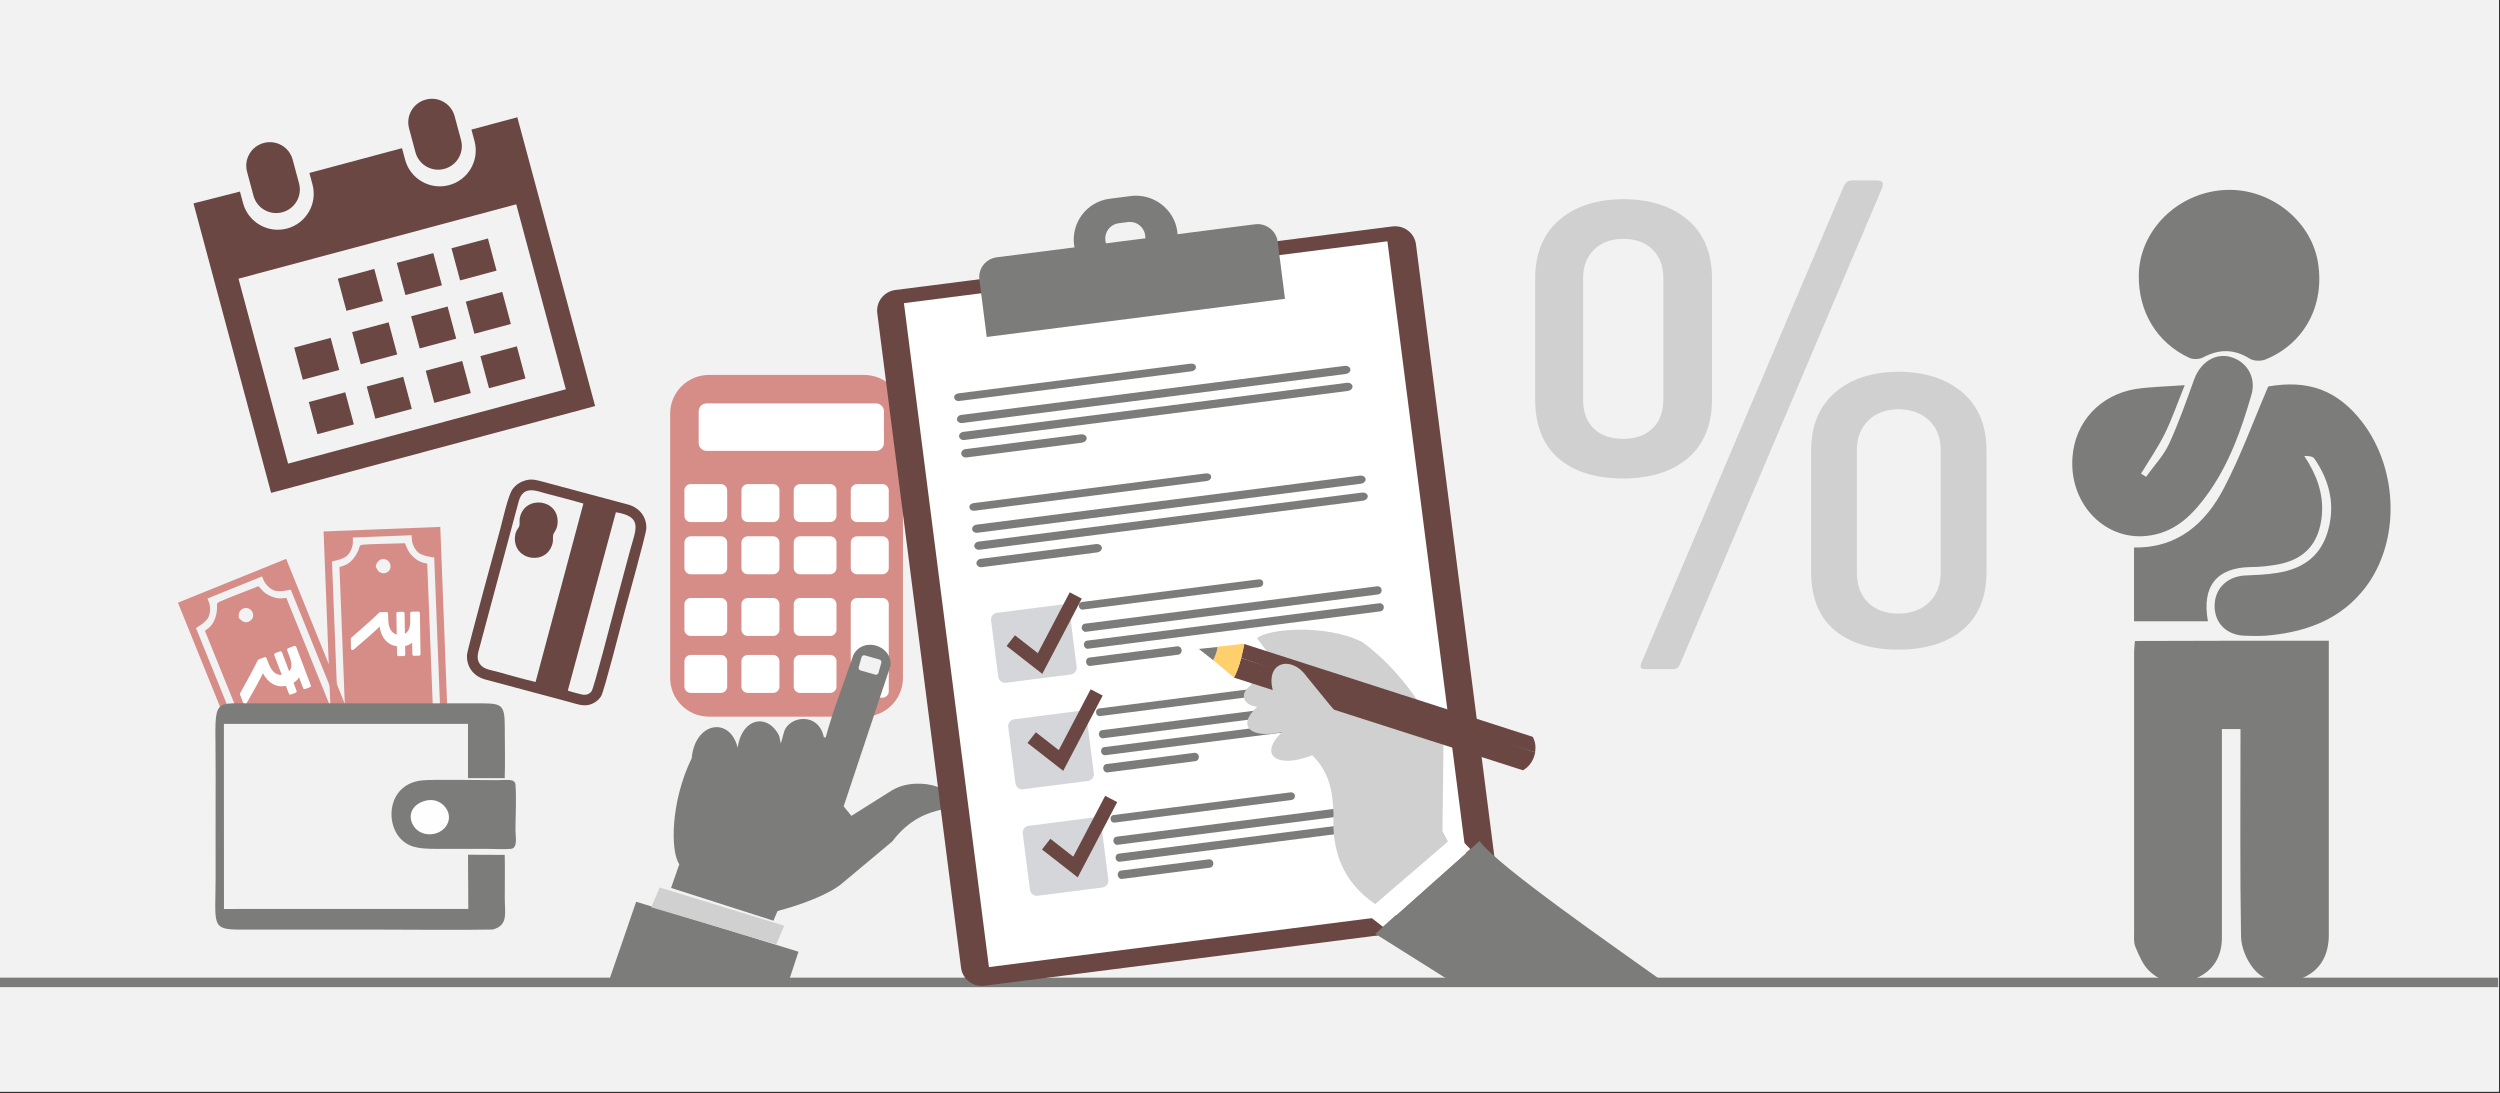 <svg width="526" height="230" xmlns="http://www.w3.org/2000/svg" xmlns:xlink="http://www.w3.org/1999/xlink" overflow="hidden"><rect width="100%" height="100%" fill="#333333" stroke="none"/><defs><clipPath id="clip0"><rect x="0" y="0" width="526" height="230"/></clipPath><clipPath id="clip1"><path d="M60.206 117.582 77.646 160.633 54.841 169.845 37.401 126.794Z" fill-rule="evenodd" clip-rule="evenodd"/></clipPath><clipPath id="clip2"><path d="M60.206 117.582 77.646 160.633 54.841 169.845 37.401 126.794Z" fill-rule="evenodd" clip-rule="evenodd"/></clipPath><clipPath id="clip3"><path d="M60.206 117.582 77.646 160.633 54.841 169.845 37.401 126.794Z" fill-rule="evenodd" clip-rule="evenodd"/></clipPath><clipPath id="clip4"><path d="M61.272 133.315 66.451 146.967 52.779 152.138 47.6 138.486Z" fill-rule="evenodd" clip-rule="evenodd"/></clipPath><clipPath id="clip5"><path d="M61.272 133.315 66.451 146.967 52.779 152.138 47.6 138.486Z" fill-rule="evenodd" clip-rule="evenodd"/></clipPath><clipPath id="clip6"><path d="M61.272 133.315 66.451 146.967 52.779 152.138 47.6 138.486Z" fill-rule="evenodd" clip-rule="evenodd"/></clipPath><clipPath id="clip7"><path d="M92.634 110.86 94.425 157.265 69.843 158.212 68.052 111.806Z" fill-rule="evenodd" clip-rule="evenodd"/></clipPath><clipPath id="clip8"><path d="M92.634 110.86 94.425 157.265 69.843 158.212 68.052 111.806Z" fill-rule="evenodd" clip-rule="evenodd"/></clipPath><clipPath id="clip9"><path d="M92.634 110.86 94.425 157.265 69.843 158.212 68.052 111.806Z" fill-rule="evenodd" clip-rule="evenodd"/></clipPath><clipPath id="clip10"><rect x="73" y="126" width="16" height="15"/></clipPath><clipPath id="clip11"><path d="M88.294 126.021 88.532 140.618 73.914 140.855 73.677 126.258Z" fill-rule="evenodd" clip-rule="evenodd"/></clipPath><clipPath id="clip12"><path d="M88.294 126.021 88.532 140.618 73.914 140.855 73.677 126.258Z" fill-rule="evenodd" clip-rule="evenodd"/></clipPath><clipPath id="clip13"><path d="M38.027 34.758 107.198 16.25 125.733 85.321 56.562 103.829Z" fill-rule="evenodd" clip-rule="evenodd"/></clipPath><clipPath id="clip14"><path d="M38.027 34.758 107.198 16.25 125.733 85.321 56.562 103.829Z" fill-rule="evenodd" clip-rule="evenodd"/></clipPath><clipPath id="clip15"><path d="M38.027 34.758 107.198 16.25 125.733 85.321 56.562 103.829Z" fill-rule="evenodd" clip-rule="evenodd"/></clipPath></defs><g clip-path="url(#clip0)"><rect x="0" y="0" width="525.239" height="229.667" fill="#FFFFFF" transform="scale(1.001 1)"/><rect x="0" y="0" width="525.239" height="229.667" fill="#F2F2F2" transform="scale(1.001 1)"/><g clip-path="url(#clip1)"><g clip-path="url(#clip2)"><g clip-path="url(#clip3)"><path d="M0 12.267 0 0 23.231 0 46.462 0 46.462 12.267 46.462 24.534 23.231 24.534 0 24.534ZM40.265 21.983C40.561 19.927 42.158 18.471 44.128 18.459L44.942 18.454 44.942 12.267 44.942 6.079 44.128 6.074C42.158 6.063 40.561 4.606 40.265 2.551L40.116 1.52 23.251 1.52 6.386 1.52 6.134 2.72C5.995 3.381 5.667 4.223 5.405 4.591 4.83 5.4 3.446 6.068 2.334 6.074L1.52 6.079 1.52 12.267 1.52 18.454 2.334 18.459C3.446 18.466 4.83 19.134 5.405 19.942 5.667 20.311 5.995 21.153 6.134 21.813L6.386 23.014 23.251 23.014 40.116 23.014ZM7.39 20.656C6.977 19.121 5.398 17.695 3.415 17.067 3.061 16.954 3.036 16.58 3.09 12.248L3.148 7.55 4.28 7.128C5.627 6.626 7.051 5.138 7.39 3.878L7.616 3.04 23.205 3.04 38.794 3.04 39.045 3.877C39.512 5.436 41.081 6.845 43.042 7.465 43.389 7.575 43.422 7.999 43.422 12.267 43.422 16.535 43.389 16.959 43.042 17.068 41.063 17.695 39.523 19.062 39.061 20.604L38.794 21.494 23.205 21.494 7.616 21.494ZM8.475 13.566C9.213 13.184 9.496 12.357 9.149 11.595 8.499 10.168 6.296 10.686 6.296 12.267 6.296 13.052 6.824 13.628 7.773 13.878 7.808 13.887 8.124 13.747 8.475 13.566ZM39.796 13.284C40.377 12.773 40.209 11.554 39.483 11.014 38.352 10.174 36.772 11.39 37.245 12.736 37.634 13.841 38.862 14.105 39.796 13.284Z" fill="#D68D87" transform="matrix(0.375 0.927 -0.928 0.376 60.206 117.582)"/></g></g></g><g clip-path="url(#clip4)"><g clip-path="url(#clip5)"><g clip-path="url(#clip6)"><path d="M11.864 3.308C11.801 3.246 11.722 3.215 11.625 3.215L9.852 3.215C9.734 2.641 9.513 2.143 9.188 1.722L11.604 1.722C11.701 1.722 11.78 1.69 11.843 1.628 11.905 1.566 11.936 1.487 11.936 1.39L11.936 0.332C11.936 0.235 11.905 0.156 11.843 0.093 11.78 0.031 11.701 0 11.604 0L2.976 0C2.879 0 2.8 0.031 2.738 0.093 2.676 0.156 2.644 0.235 2.644 0.332L2.644 1.711C2.644 1.801 2.677 1.879 2.743 1.944 2.809 2.01 2.886 2.043 2.976 2.043L4.48 2.043C5.939 2.043 6.865 2.433 7.259 3.215L2.976 3.215C2.879 3.215 2.8 3.246 2.738 3.308 2.676 3.37 2.644 3.45 2.644 3.546L2.644 4.604C2.644 4.701 2.676 4.781 2.738 4.843 2.8 4.905 2.88 4.936 2.976 4.936L7.404 4.936C7.252 5.503 6.898 5.935 6.341 6.232 5.785 6.53 5.05 6.678 4.138 6.678L2.976 6.678C2.886 6.678 2.809 6.711 2.743 6.777 2.677 6.842 2.644 6.92 2.644 7.01L2.644 8.327C2.644 8.417 2.676 8.493 2.738 8.555 4.065 9.966 5.787 11.939 7.902 14.477 7.964 14.56 8.051 14.601 8.161 14.601L10.184 14.601C10.329 14.601 10.429 14.539 10.484 14.415 10.553 14.29 10.54 14.172 10.443 14.062 8.424 11.587 6.837 9.734 5.683 8.503 6.858 8.365 7.812 7.985 8.545 7.363 9.278 6.741 9.724 5.932 9.883 4.936L11.625 4.936C11.722 4.936 11.801 4.905 11.864 4.843 11.926 4.781 11.957 4.701 11.957 4.604L11.957 3.547C11.957 3.45 11.926 3.37 11.864 3.308Z" fill="#FFFFFF" transform="matrix(0.355 0.935 -0.936 0.355 61.272 133.315)"/></g></g></g><g clip-path="url(#clip7)"><g clip-path="url(#clip8)"><g clip-path="url(#clip9)"><path d="M0 12.264 0 0 23.226 0 46.453 0 46.453 12.264 46.453 24.529 23.226 24.529 0 24.529ZM40.257 21.978C40.553 19.923 42.15 18.467 44.119 18.456L44.933 18.451 44.933 12.264 44.933 6.078 44.119 6.073C42.15 6.062 40.553 4.605 40.257 2.551L40.108 1.519 23.246 1.519 6.385 1.519 6.133 2.72C5.994 3.38 5.666 4.222 5.404 4.59 4.829 5.398 3.445 6.067 2.333 6.073L1.519 6.078 1.519 12.264 1.519 18.451 2.333 18.456C3.445 18.462 4.829 19.13 5.404 19.938 5.666 20.307 5.994 21.148 6.133 21.809L6.385 23.009 23.246 23.009 40.108 23.009ZM7.388 20.652C6.975 19.117 5.397 17.692 3.415 17.063 3.06 16.951 3.035 16.577 3.089 12.245L3.147 7.549 4.279 7.127C5.626 6.624 7.049 5.137 7.388 3.877L7.614 3.039 23.2 3.039 38.786 3.039 39.037 3.876C39.504 5.435 41.073 6.844 43.034 7.464 43.38 7.573 43.413 7.997 43.413 12.264 43.413 16.532 43.38 16.956 43.034 17.065 41.054 17.691 39.515 19.058 39.053 20.6L38.786 21.49 23.2 21.49 7.614 21.49ZM8.473 13.563C9.211 13.181 9.494 12.355 9.147 11.593 8.497 10.166 6.295 10.684 6.295 12.264 6.295 13.049 6.823 13.625 7.771 13.875 7.807 13.885 8.123 13.744 8.473 13.563ZM39.788 13.281C40.369 12.77 40.2 11.552 39.474 11.012 38.344 10.172 36.765 11.388 37.238 12.733 37.626 13.838 38.854 14.102 39.788 13.281Z" fill="#D68D87" transform="matrix(0.039 0.999 -1.001 0.039 92.634 110.86)"/></g></g></g><g clip-path="url(#clip10)"><g clip-path="url(#clip11)"><g clip-path="url(#clip12)"><path d="M11.861 3.307C11.799 3.245 11.72 3.214 11.623 3.214L9.85 3.214C9.732 2.641 9.511 2.143 9.186 1.721L11.602 1.721C11.699 1.721 11.778 1.69 11.841 1.628 11.903 1.566 11.934 1.486 11.934 1.39L11.934 0.332C11.934 0.235 11.903 0.156 11.841 0.093 11.778 0.031 11.699 0 11.602 0L2.976 0C2.879 0 2.799 0.031 2.737 0.093 2.675 0.156 2.644 0.235 2.644 0.332L2.644 1.711C2.644 1.801 2.677 1.878 2.742 1.944 2.808 2.01 2.886 2.042 2.976 2.042L4.479 2.042C5.938 2.042 6.864 2.433 7.258 3.214L2.976 3.214C2.879 3.214 2.799 3.245 2.737 3.307 2.675 3.37 2.644 3.449 2.644 3.546L2.644 4.603C2.644 4.7 2.675 4.78 2.737 4.842 2.799 4.904 2.879 4.935 2.976 4.935L7.403 4.935C7.251 5.502 6.897 5.934 6.34 6.231 5.784 6.528 5.049 6.677 4.137 6.677L2.976 6.677C2.886 6.677 2.808 6.71 2.742 6.776 2.677 6.841 2.644 6.919 2.644 7.009L2.644 8.326C2.644 8.416 2.675 8.492 2.737 8.554 4.064 9.964 5.785 11.937 7.901 14.474 7.963 14.557 8.049 14.598 8.16 14.598L10.182 14.598C10.327 14.598 10.427 14.537 10.482 14.412 10.552 14.287 10.538 14.17 10.441 14.059 8.423 11.585 6.836 9.732 5.682 8.502 6.857 8.364 7.811 7.983 8.544 7.361 9.276 6.739 9.722 5.931 9.881 4.935L11.623 4.935C11.72 4.935 11.799 4.904 11.861 4.842 11.924 4.78 11.955 4.7 11.955 4.604L11.955 3.546C11.955 3.449 11.924 3.37 11.861 3.307Z" fill="#FFFFFF" transform="matrix(0.016 1 -1.001 0.016 88.294 126.021)"/></g></g></g><path d="M0 0 525.087 0" stroke="#7C7C7B" stroke-width="1.997" stroke-miterlimit="8" fill="none" fill-rule="evenodd" transform="matrix(1.001 0 -0 1 0 206.7)"/><path d="M0 8.155C-1.14416e-15 3.651 3.651-1.14416e-15 8.155-2.28832e-15L40.774 0C45.278-2.28832e-15 48.929 3.651 48.929 8.155L48.929 63.741C48.929 68.245 45.278 71.896 40.774 71.896L8.155 71.896C3.651 71.896 0 68.245 0 63.741Z" fill="#D68D87" fill-rule="evenodd" transform="matrix(1.001 0 -0 1 141 78.886)"/><path d="M0 1.664C-3.09877e-16 0.745 0.745 0 1.664 0L37.279 0C38.198 0 38.944 0.745 38.944 1.664L38.944 8.321C38.944 9.24 38.198 9.986 37.279 9.986L1.664 9.986C0.745 9.986 0 9.24 0 8.321Z" fill="#FFFFFF" fill-rule="evenodd" transform="matrix(1.001 0 -0 1 147 84.877)"/><path d="M0 1.331C-2.8604e-16 0.596 0.596 0 1.331 0L7.656 0C8.391 -2.8604e-16 8.987 0.596 8.987 1.331L8.987 6.657C8.987 7.392 8.391 7.988 7.656 7.988L1.331 7.988C0.596 7.988 0 7.392 0 6.657Z" fill="#FFFFFF" fill-rule="evenodd" transform="matrix(1.001 0 -0 1 144 101.852)"/><path d="M0 1.331C-2.54258e-16 0.596 0.596 0 1.331 0L6.657 0C7.392 -2.54258e-16 7.988 0.596 7.988 1.331L7.988 6.657C7.988 7.392 7.392 7.988 6.657 7.988L1.331 7.988C0.596 7.988 0 7.392 0 6.657Z" fill="#FFFFFF" fill-rule="evenodd" transform="matrix(1.001 0 -0 1 156 101.852)"/><path d="M0 1.331C-2.8604e-16 0.596 0.596 0 1.331 0L7.656 0C8.391 -2.8604e-16 8.987 0.596 8.987 1.331L8.987 6.657C8.987 7.392 8.391 7.988 7.656 7.988L1.331 7.988C0.596 7.988 0 7.392 0 6.657Z" fill="#FFFFFF" fill-rule="evenodd" transform="matrix(1.001 0 -0 1 167 101.852)"/><path d="M0 1.331C-2.54258e-16 0.596 0.596 0 1.331 0L6.657 0C7.392 -2.54258e-16 7.988 0.596 7.988 1.331L7.988 6.657C7.988 7.392 7.392 7.988 6.657 7.988L1.331 7.988C0.596 7.988 0 7.392 0 6.657Z" fill="#FFFFFF" fill-rule="evenodd" transform="matrix(1.001 0 -0 1 179 101.852)"/><path d="M0 1.331C-2.8604e-16 0.596 0.596 0 1.331 0L7.656 0C8.391 -2.8604e-16 8.987 0.596 8.987 1.331L8.987 6.657C8.987 7.392 8.391 7.988 7.656 7.988L1.331 7.988C0.596 7.988 0 7.392 0 6.657Z" fill="#FFFFFF" fill-rule="evenodd" transform="matrix(1.001 0 -0 1 144 112.836)"/><path d="M0 1.331C-2.54258e-16 0.596 0.596 0 1.331 0L6.657 0C7.392 -2.54258e-16 7.988 0.596 7.988 1.331L7.988 6.657C7.988 7.392 7.392 7.988 6.657 7.988L1.331 7.988C0.596 7.988 0 7.392 0 6.657Z" fill="#FFFFFF" fill-rule="evenodd" transform="matrix(1.001 0 -0 1 156 112.836)"/><path d="M0 1.331C-2.8604e-16 0.596 0.596 0 1.331 0L7.656 0C8.391 -2.8604e-16 8.987 0.596 8.987 1.331L8.987 6.657C8.987 7.392 8.391 7.988 7.656 7.988L1.331 7.988C0.596 7.988 0 7.392 0 6.657Z" fill="#FFFFFF" fill-rule="evenodd" transform="matrix(1.001 0 -0 1 167 112.836)"/><path d="M0 1.331C-2.54258e-16 0.596 0.596 0 1.331 0L6.657 0C7.392 -2.54258e-16 7.988 0.596 7.988 1.331L7.988 6.657C7.988 7.392 7.392 7.988 6.657 7.988L1.331 7.988C0.596 7.988 0 7.392 0 6.657Z" fill="#FFFFFF" fill-rule="evenodd" transform="matrix(1.001 0 -0 1 179 112.836)"/><path d="M0 1.331C-2.8604e-16 0.596 0.596 0 1.331 0L7.656 0C8.391 -2.8604e-16 8.987 0.596 8.987 1.331L8.987 6.657C8.987 7.392 8.391 7.988 7.656 7.988L1.331 7.988C0.596 7.988 0 7.392 0 6.657Z" fill="#FFFFFF" fill-rule="evenodd" transform="matrix(1.001 0 -0 1 144 125.818)"/><path d="M0 1.331C-2.54258e-16 0.596 0.596 0 1.331 0L6.657 0C7.392 -2.54258e-16 7.988 0.596 7.988 1.331L7.988 6.657C7.988 7.392 7.392 7.988 6.657 7.988L1.331 7.988C0.596 7.988 0 7.392 0 6.657Z" fill="#FFFFFF" fill-rule="evenodd" transform="matrix(1.001 0 -0 1 156 125.818)"/><path d="M0 1.331C-2.8604e-16 0.596 0.596 0 1.331 0L7.656 0C8.391 -2.8604e-16 8.987 0.596 8.987 1.331L8.987 6.657C8.987 7.392 8.391 7.988 7.656 7.988L1.331 7.988C0.596 7.988 0 7.392 0 6.657Z" fill="#FFFFFF" fill-rule="evenodd" transform="matrix(1.001 0 -0 1 167 125.818)"/><path d="M0 1.331C-3.33715e-16 0.596 0.596 -1.66857e-16 1.331 -1.66857e-16L6.657 0C7.392 -1.66857e-16 7.988 0.596 7.988 1.331L7.988 19.638C7.988 20.373 7.392 20.97 6.657 20.97L1.331 20.97C0.596 20.97 0 20.373 0 19.638Z" fill="#FFFFFF" fill-rule="evenodd" transform="matrix(1.001 0 -0 1 179 125.818)"/><path d="M0 1.331C-2.8604e-16 0.596 0.596 0 1.331 0L7.656 0C8.391 -2.8604e-16 8.987 0.596 8.987 1.331L8.987 6.657C8.987 7.392 8.391 7.988 7.656 7.988L1.331 7.988C0.596 7.988 0 7.392 0 6.657Z" fill="#FFFFFF" fill-rule="evenodd" transform="matrix(1.001 0 -0 1 144 137.8)"/><path d="M0 1.331C-2.54258e-16 0.596 0.596 0 1.331 0L6.657 0C7.392 -2.54258e-16 7.988 0.596 7.988 1.331L7.988 6.657C7.988 7.392 7.392 7.988 6.657 7.988L1.331 7.988C0.596 7.988 0 7.392 0 6.657Z" fill="#FFFFFF" fill-rule="evenodd" transform="matrix(1.001 0 -0 1 156 137.8)"/><path d="M0 1.331C-2.8604e-16 0.596 0.596 0 1.331 0L7.656 0C8.391 -2.8604e-16 8.987 0.596 8.987 1.331L8.987 6.657C8.987 7.392 8.391 7.988 7.656 7.988L1.331 7.988C0.596 7.988 0 7.392 0 6.657Z" fill="#FFFFFF" fill-rule="evenodd" transform="matrix(1.001 0 -0 1 167 137.8)"/><path d="M-2.127-16.975 0-10.517-34.118 0-39.942-16.939-2.127-16.975Z" fill="#7C7C7B" fill-rule="evenodd" transform="matrix(1.001 8.75495e-08 8.74228e-08 -1 168 189.725)"/><path d="M-1.675-11.983 0-8.047-26.174 0-27.959-4.157-1.675-11.983Z" fill="#D0D0D0" fill-rule="evenodd" transform="matrix(1.001 8.75495e-08 8.74228e-08 -1 165 186.729)"/><path d="M-41.23-59.913-40.367-57.87C-35.814-56.691-29.409-54.407-26.595-51.883L-16.25-43.228C-12.647-38.468-8.744-37.169-5.904-36.544 0-32.745-10.408-28.971-16.25-32.445L-24.843-37.855-26.47-35.847-16.6-6.215C-16.262-1.996-22.442 0-24.456-4.075-26.382-9.821-28.646-15.423-30.235-21.325L-30.623-21.349C-31.723-15.868-38.166-16.782-39.054-20.388L-39.667-22.636-40.005-21.061C-42.319-16.229-47.835-17.082-48.748-23.525-50.35-16.866-57.73-18.08-58.406-25.725-62.859-34.813-62.909-45.404-61.007-48.024L-62.746-53.013-41.23-59.913Z" fill="#7C7C7B" fill-rule="evenodd" transform="matrix(1.001 8.75495e-08 8.74228e-08 -1 204 133.806)"/><path d="M0-0.549C1.37441e-16-0.246-0.246 6.87207e-17-0.549 6.87207e-17L-3.769 0C-4.072 6.87207e-17-4.318-0.246-4.318-0.549L-4.318-2.745C-4.318-3.048-4.072-3.294-3.769-3.294L-0.549-3.294C-0.246-3.294 0-3.048 0-2.745Z" fill="#F2F2F2" fill-rule="evenodd" transform="matrix(0.963 0.275 0.274 -0.962 185.582 138.925)"/><path d="M109.662 147.567C4.373 147.567 4.373 147.567 4.373 147.567 1.968 147.567 0 145.599 0 143.195 0 4.372 0 4.372 0 4.372 0 1.968 1.968 0 4.373 0 109.662 0 109.662 0 109.662 0 112.176 0 114.144 1.968 114.144 4.372 114.144 143.195 114.144 143.195 114.144 143.195 114.144 145.599 112.176 147.567 109.662 147.567" fill="#6A4742" fill-rule="evenodd" transform="matrix(0.993 -0.127 0.127 0.992 184.023 61.574)"/><rect x="0" y="0" width="93.128" height="129.235" fill="#F3EEDD" transform="matrix(0.993 -0.127 0.127 0.992 195.625 69.539)"/><rect x="0" y="0" width="102.441" height="140.821" fill="#FFFFFF" transform="matrix(0.993 -0.127 0.127 0.992 190.187 63.78)"/><path d="M15.19 14.838C1.421 14.838 1.421 14.838 1.421 14.838 0.656 14.838 0 14.183 0 13.419 0 1.418 0 1.418 0 1.418 0 0.655 0.656 0 1.421 0 15.19 0 15.19 0 15.19 0 15.955 0 16.61 0.655 16.61 1.418 16.61 13.419 16.61 13.419 16.61 13.419 16.61 14.183 15.955 14.838 15.19 14.838" fill="#D4D6D9" fill-rule="evenodd" transform="matrix(0.993 -0.127 0.127 0.992 208.336 129.117)"/><path d="M38.169 1.621C0.766 1.621 0.766 1.621 0.766 1.621 0.328 1.621 0 1.296 0 0.756 0 0.324 0.328 0 0.766 0 38.169 0 38.169 0 38.169 0 38.716 0 39.044 0.324 39.044 0.756 39.044 1.296 38.716 1.621 38.169 1.621" fill="#7C7C7B" fill-rule="evenodd" transform="matrix(0.993 -0.127 0.127 0.992 226.898 126.749)"/><path d="M62.679 1.722C0.766 1.722 0.766 1.722 0.766 1.722 0.328 1.722 0 1.291 0 0.861 0 0.43 0.328 0 0.766 0 62.679 0 62.679 0 62.679 0 63.226 0 63.554 0.43 63.554 0.861 63.554 1.291 63.226 1.722 62.679 1.722" fill="#7C7C7B" fill-rule="evenodd" transform="matrix(0.993 -0.127 0.127 0.992 227.482 131.32)"/><path d="M62.679 1.722C0.766 1.722 0.766 1.722 0.766 1.722 0.328 1.722 0 1.291 0 0.861 0 0.43 0.328 0 0.766 0 62.679 0 62.679 0 62.679 0 63.226 0 63.554 0.43 63.554 0.861 63.554 1.291 63.226 1.722 62.679 1.722" fill="#7C7C7B" fill-rule="evenodd" transform="matrix(0.993 -0.127 0.127 0.992 227.939 134.887)"/><path d="M19.38 1.772C0.766 1.772 0.766 1.772 0.766 1.772 0.328 1.772 0 1.329 0 0.886 0 0.443 0.328 0 0.766 0 19.38 0 19.38 0 19.38 0 19.928 0 20.256 0.443 20.256 0.886 20.256 1.329 19.928 1.772 19.38 1.772" fill="#7C7C7B" fill-rule="evenodd" transform="matrix(0.993 -0.127 0.127 0.992 228.395 138.453)"/><path d="M15.19 14.838C1.421 14.838 1.421 14.838 1.421 14.838 0.656 14.838 0 14.183 0 13.419 0 1.418 0 1.418 0 1.418 0 0.655 0.656 0 1.421 0 15.19 0 15.19 0 15.19 0 15.955 0 16.61 0.655 16.61 1.418 16.61 13.419 16.61 13.419 16.61 13.419 16.61 14.183 15.955 14.838 15.19 14.838" fill="#D4D6D9" fill-rule="evenodd" transform="matrix(0.993 -0.127 0.127 0.992 211.948 151.521)"/><path d="M38.169 1.62C0.766 1.62 0.766 1.62 0.766 1.62 0.328 1.62 0 1.296 0 0.756 0 0.324 0.328 0 0.766 0 38.169 0 38.169 0 38.169 0 38.716 0 39.044 0.324 39.044 0.756 39.044 1.296 38.716 1.62 38.169 1.62" fill="#7C7C7B" fill-rule="evenodd" transform="matrix(0.993 -0.127 0.127 0.992 230.51 149.153)"/><path d="M62.679 1.722C0.766 1.722 0.766 1.722 0.766 1.722 0.328 1.722 0 1.291 0 0.861 0 0.43 0.328 0 0.766 0 62.679 0 62.679 0 62.679 0 63.226 0 63.554 0.43 63.554 0.861 63.554 1.291 63.226 1.722 62.679 1.722" fill="#7C7C7B" fill-rule="evenodd" transform="matrix(0.993 -0.127 0.127 0.992 231.095 153.724)"/><path d="M62.679 1.722C0.766 1.722 0.766 1.722 0.766 1.722 0.328 1.722 0 1.291 0 0.861 0 0.43 0.328 0 0.766 0 62.679 0 62.679 0 62.679 0 63.226 0 63.554 0.43 63.554 0.861 63.554 1.291 63.226 1.722 62.679 1.722" fill="#7C7C7B" fill-rule="evenodd" transform="matrix(0.993 -0.127 0.127 0.992 231.551 157.29)"/><path d="M19.38 1.772C0.766 1.772 0.766 1.772 0.766 1.772 0.328 1.772 0 1.329 0 0.886 0 0.443 0.328 0 0.766 0 19.38 0 19.38 0 19.38 0 19.928 0 20.256 0.443 20.256 0.886 20.256 1.329 19.928 1.772 19.38 1.772" fill="#7C7C7B" fill-rule="evenodd" transform="matrix(0.993 -0.127 0.127 0.992 232.008 160.857)"/><path d="M14.789 0.187 6.513 12.032 2.218 7.69 0.187 9.699 6.891 16.475 17.129 1.822Z" fill="#6A4742" fill-rule="evenodd" transform="matrix(0.993 -0.127 0.127 0.992 210.364 126.316)"/><path d="M14.789 0.187 6.513 12.032 2.218 7.69 0.187 9.699 6.891 16.475 17.129 1.822Z" fill="#6A4742" fill-rule="evenodd" transform="matrix(0.993 -0.127 0.127 0.992 214.766 146.72)"/><path d="M15.19 14.838C1.421 14.838 1.421 14.838 1.421 14.838 0.656 14.838 0 14.183 0 13.419 0 1.418 0 1.418 0 1.418 0 0.655 0.656 0 1.421 0 15.19 0 15.19 0 15.19 0 15.955 0 16.61 0.655 16.61 1.418 16.61 13.419 16.61 13.419 16.61 13.419 16.61 14.183 15.955 14.838 15.19 14.838" fill="#D4D6D9" fill-rule="evenodd" transform="matrix(0.993 -0.127 0.127 0.992 215.001 173.934)"/><path d="M38.169 1.62C0.766 1.62 0.766 1.62 0.766 1.62 0.328 1.62 0 1.296 0 0.756 0 0.324 0.328 0 0.766 0 38.169 0 38.169 0 38.169 0 38.716 0 39.044 0.324 39.044 0.756 39.044 1.296 38.716 1.62 38.169 1.62" fill="#7C7C7B" fill-rule="evenodd" transform="matrix(0.993 -0.127 0.127 0.992 233.564 171.567)"/><path d="M62.679 1.722C0.766 1.722 0.766 1.722 0.766 1.722 0.328 1.722 0 1.291 0 0.861 0 0.43 0.328 0 0.766 0 62.679 0 62.679 0 62.679 0 63.226 0 63.554 0.43 63.554 0.861 63.554 1.291 63.226 1.722 62.679 1.722" fill="#7C7C7B" fill-rule="evenodd" transform="matrix(0.993 -0.127 0.127 0.992 234.149 176.138)"/><path d="M62.679 1.722C0.766 1.722 0.766 1.722 0.766 1.722 0.328 1.722 0 1.291 0 0.861 0 0.43 0.328 0 0.766 0 62.679 0 62.679 0 62.679 0 63.226 0 63.554 0.43 63.554 0.861 63.554 1.291 63.226 1.722 62.679 1.722" fill="#7C7C7B" fill-rule="evenodd" transform="matrix(0.993 -0.127 0.127 0.992 234.605 179.704)"/><path d="M19.38 1.772C0.766 1.772 0.766 1.772 0.766 1.772 0.328 1.772 0 1.329 0 0.886 0 0.443 0.328 0 0.766 0 19.38 0 19.38 0 19.38 0 19.928 0 20.256 0.443 20.256 0.886 20.256 1.329 19.928 1.772 19.38 1.772" fill="#7C7C7B" fill-rule="evenodd" transform="matrix(0.993 -0.127 0.127 0.992 235.061 183.27)"/><path d="M14.789 0.187 6.513 12.032 2.218 7.69 0.187 9.699 6.891 16.475 17.129 1.822Z" fill="#6A4742" fill-rule="evenodd" transform="matrix(0.993 -0.127 0.127 0.992 217.819 169.134)"/><path d="M10.071 10.606C8.21 10.606 8.21 10.606 8.21 10.606 6.349 10.606 4.926 9.075 4.926 7.216 4.926 5.358 6.349 3.936 8.21 3.936 10.071 3.936 10.071 3.936 10.071 3.936 11.932 3.936 13.355 5.358 13.355 7.216 13.355 9.075 11.932 10.606 10.071 10.606M11.056 0C7.225 0 7.225 0 7.225 0 3.284 0 0 3.28 0 7.216 0 11.262 3.284 14.433 7.225 14.433 11.056 14.433 11.056 14.433 11.056 14.433 14.997 14.433 18.281 11.262 18.281 7.216 18.281 3.28 14.997 0 11.056 0" fill="#7C7C7B" fill-rule="evenodd" transform="matrix(0.993 -0.127 0.127 0.992 226.773 44.101)"/><path d="M13.126 0C8.641 0 8.641 0 8.641 0 3.828 0 0 3.944 0 8.655 0 13.476 3.828 17.42 8.641 17.42 13.126 17.42 13.126 17.42 13.126 17.42 17.939 17.42 21.877 13.476 21.877 8.655 21.877 3.944 17.939 0 13.126 0M11.923 12.709C9.845 12.709 9.845 12.709 9.845 12.709 7.548 12.709 5.797 10.956 5.797 8.655 5.797 6.464 7.548 4.602 9.845 4.602 11.923 4.602 11.923 4.602 11.923 4.602 14.22 4.602 15.97 6.464 15.97 8.655 15.97 10.956 14.22 12.709 11.923 12.709" fill="#7C7C7B" fill-rule="evenodd" transform="matrix(0.993 -0.127 0.127 0.992 224.882 42.912)"/><path d="M63.2 16.357C0 16.357 0 16.357 0 16.357 0 4.253 0 4.253 0 4.253 0 1.854 1.859 0 4.264 0 58.935 0 58.935 0 58.935 0 61.231 0 63.2 1.854 63.2 4.253L63.2 16.357Z" fill="#7C7C7B" fill-rule="evenodd" transform="matrix(0.993 -0.127 0.127 0.992 205.528 54.672)"/><path d="M42.685 0C33.102 5.073 6.485 19.833 0 20.949L7.763 49.238 25.45 38.421C29.61 25.226 40.411 10.577 42.685 0Z" fill="#7C7C7B" fill-rule="evenodd" transform="matrix(0.444 0.896 -0.897 0.444 330.082 167.657)"/><path d="M0 1.31 4.11 0 10.628 23.707 6.165 25.848 0 1.31Z" fill="#FFFFFF" fill-rule="evenodd" transform="matrix(0.444 0.896 -0.897 0.444 307.511 174.948)"/><path d="M56.251 8.203 53.783 8.267 37.56 0C25.429 0.128 17.074 2.393 10.607 5.746 3.727 10.982-0.753 22.407 0.111 25.187L3.437 24.579 8.398 30.772C8.91 33.773 11.379 34.091 13.038 31.571 14.834 37.508 18.61 35.562 20.116 29.271 22.448 36.199 26.706 33.262 27.317 25.731 32.278 23.942 36.376 25.408 40.405 27.197 46.612 30.678 53.548 32.066 61.261 27.756L56.251 8.203Z" fill="#D0D0D0" fill-rule="evenodd" transform="matrix(0.444 0.896 -0.897 0.444 287.032 123.008)"/><path d="M0 45.689 2.369 47.568C17.743 32.351 32.97 16.682 47.569 0.999 46.675 0.362 45.652-0.052 44.434 0.01L0 45.689Z" fill="#6A4742" fill-rule="evenodd" transform="matrix(0.444 0.896 -0.897 0.444 302.759 115.207)"/><path d="M0 46.596C1.279 47.681 2.271 48.766 3.007 49.788L47.466 3.989C47.37 2.33 46.506 0.957 45.195 0L0 46.596Z" fill="#6A4742" fill-rule="evenodd" transform="matrix(0.444 0.896 -0.897 0.444 302.934 117.768)"/><path d="M1.906 0 0 5.33C0.775 5.911 1.454 6.622 2.1 7.429L7.334 5.136C6.332 3.586 3.231 0.937 1.906 0Z" fill="#FFD06B" fill-rule="evenodd" transform="matrix(0.444 0.896 -0.897 0.444 260.983 133.709)"/><path d="M1.376 0 0 3.715 3.457 2.082C2.881 1.313 2.305 0.64 1.376 0Z" fill="#7C7C7B" fill-rule="evenodd" transform="matrix(0.444 0.896 -0.897 0.444 255.573 134.884)"/><path d="M21.387 0C16.719 1.985 11.668 2.786 6.905 3.938 1.055 4.835 0 11.175 7.832 11.815L26.725 8.645 21.387 0Z" fill="#D0D0D0" fill-rule="evenodd" transform="matrix(0.444 0.896 -0.897 0.444 275.395 134.417)"/><path d="M50.066 1.621C1.004 1.621 1.004 1.621 1.004 1.621 0.43 1.621 0 1.296 0 0.756 0 0.324 0.43 0 1.004 0 50.066 0 50.066 0 50.066 0 50.783 0 51.214 0.324 51.214 0.756 51.214 1.296 50.783 1.621 50.066 1.621" fill="#7C7C7B" fill-rule="evenodd" transform="matrix(0.993 -0.127 0.127 0.992 203.865 105.974)"/><path d="M82.215 1.722C1.004 1.722 1.004 1.722 1.004 1.722 0.43 1.722 0 1.291 0 0.861 0 0.43 0.43 0 1.004 0 82.215 0 82.215 0 82.215 0 82.933 0 83.363 0.43 83.363 0.861 83.363 1.291 82.933 1.722 82.215 1.722" fill="#7C7C7B" fill-rule="evenodd" transform="matrix(0.993 -0.127 0.127 0.992 204.434 110.516)"/><path d="M82.215 1.722C1.004 1.722 1.004 1.722 1.004 1.722 0.43 1.722 0 1.291 0 0.861 0 0.43 0.43 0 1.004 0 82.215 0 82.215 0 82.215 0 82.933 0 83.363 0.43 83.363 0.861 83.363 1.291 82.933 1.722 82.215 1.722" fill="#7C7C7B" fill-rule="evenodd" transform="matrix(0.993 -0.127 0.127 0.992 204.881 114.084)"/><path d="M25.421 1.772C1.005 1.772 1.005 1.772 1.005 1.772 0.431 1.772 0 1.329 0 0.886 0 0.443 0.431 0 1.005 0 25.421 0 25.421 0 25.421 0 26.139 0 26.57 0.443 26.57 0.886 26.57 1.329 26.139 1.772 25.421 1.772" fill="#7C7C7B" fill-rule="evenodd" transform="matrix(0.993 -0.127 0.127 0.992 205.335 117.706)"/><path d="M50.066 1.621C1.004 1.621 1.004 1.621 1.004 1.621 0.43 1.621 0 1.296 0 0.756 0 0.324 0.43 0 1.004 0 50.066 0 50.066 0 50.066 0 50.783 0 51.214 0.324 51.214 0.756 51.214 1.296 50.783 1.621 50.066 1.621" fill="#7C7C7B" fill-rule="evenodd" transform="matrix(0.993 -0.127 0.127 0.992 200.665 82.884)"/><path d="M82.215 1.722C1.004 1.722 1.004 1.722 1.004 1.722 0.43 1.722 0 1.291 0 0.861 0 0.43 0.43 0 1.004 0 82.215 0 82.215 0 82.215 0 82.933 0 83.363 0.43 83.363 0.861 83.363 1.291 82.933 1.722 82.215 1.722" fill="#7C7C7B" fill-rule="evenodd" transform="matrix(0.993 -0.127 0.127 0.992 201.234 87.426)"/><path d="M82.215 1.722C1.004 1.722 1.004 1.722 1.004 1.722 0.43 1.722 0 1.291 0 0.861 0 0.43 0.43 0 1.004 0 82.215 0 82.215 0 82.215 0 82.933 0 83.363 0.43 83.363 0.861 83.363 1.291 82.933 1.722 82.215 1.722" fill="#7C7C7B" fill-rule="evenodd" transform="matrix(0.993 -0.127 0.127 0.992 201.681 90.993)"/><path d="M25.421 1.772C1.005 1.772 1.005 1.772 1.005 1.772 0.431 1.772 0 1.329 0 0.886 0 0.443 0.431 0 1.005 0 25.421 0 25.421 0 25.421 0 26.139 0 26.57 0.443 26.57 0.886 26.57 1.329 26.139 1.772 25.421 1.772" fill="#7C7C7B" fill-rule="evenodd" transform="matrix(0.993 -0.127 0.127 0.992 202.135 94.616)"/><g clip-path="url(#clip13)"><g clip-path="url(#clip14)"><g clip-path="url(#clip15)"><path d="M21.706 6.146C22.822 6.146 23.726 5.248 23.726 4.13L23.726 2.02C23.726 0.901 22.823 0 21.706 0 20.589 0 19.687 0.9 19.687 2.02L19.687 4.131C19.688 5.248 20.59 6.146 21.706 6.146Z" fill="#6A4742" transform="matrix(2.375 -0.636 0.636 2.372 38.027 34.758)"/><path d="M28.882 3.494 24.816 3.494 24.816 4.521C24.816 6.216 23.439 7.597 21.741 7.597 20.041 7.597 18.667 6.216 18.667 4.521L18.667 3.494 10.462 3.494 10.462 4.521C10.462 6.216 9.083 7.597 7.386 7.597 5.689 7.597 4.311 6.217 4.311 4.521L4.311 3.494 0.208 3.443 0.208 29.121 2.26 29.121 26.864 29.121 28.913 29.115 28.882 3.494ZM26.862 27.076 2.26 27.076 2.26 10.672 26.864 10.672 26.864 27.076 26.862 27.076Z" fill="#6A4742" transform="matrix(2.375 -0.636 0.636 2.372 38.027 34.758)"/><path d="M7.354 6.146C8.47 6.146 9.375 5.248 9.375 4.13L9.375 2.02C9.375 0.9 8.47 0 7.354 0 6.238 0 5.336 0.9 5.336 2.02L5.336 4.131C5.336 5.248 6.237 6.146 7.354 6.146Z" fill="#6A4742" transform="matrix(2.375 -0.636 0.636 2.372 38.027 34.758)"/><path d="M10.468 12.873 13.699 12.873 13.699 15.725 10.468 15.725Z" fill="#6A4742" transform="matrix(2.375 -0.636 0.636 2.372 38.027 34.758)"/><path d="M15.692 12.873 18.926 12.873 18.926 15.725 15.692 15.725Z" fill="#6A4742" transform="matrix(2.375 -0.636 0.636 2.372 38.027 34.758)"/><path d="M20.537 12.873 23.768 12.873 23.768 15.725 20.537 15.725Z" fill="#6A4742" transform="matrix(2.375 -0.636 0.636 2.372 38.027 34.758)"/><path d="M10.468 17.609 13.699 17.609 13.699 20.459 10.468 20.459Z" fill="#6A4742" transform="matrix(2.375 -0.636 0.636 2.372 38.027 34.758)"/><path d="M15.692 17.609 18.926 17.609 18.926 20.459 15.692 20.459Z" fill="#6A4742" transform="matrix(2.375 -0.636 0.636 2.372 38.027 34.758)"/><path d="M20.537 17.609 23.768 17.609 23.768 20.459 20.537 20.459Z" fill="#6A4742" transform="matrix(2.375 -0.636 0.636 2.372 38.027 34.758)"/><path d="M10.468 22.439 13.699 22.439 13.699 25.289 10.468 25.289Z" fill="#6A4742" transform="matrix(2.375 -0.636 0.636 2.372 38.027 34.758)"/><path d="M5.336 17.609 8.565 17.609 8.565 20.459 5.336 20.459Z" fill="#6A4742" transform="matrix(2.375 -0.636 0.636 2.372 38.027 34.758)"/><path d="M5.336 22.439 8.565 22.439 8.565 25.289 5.336 25.289Z" fill="#6A4742" transform="matrix(2.375 -0.636 0.636 2.372 38.027 34.758)"/><path d="M15.692 22.439 18.926 22.439 18.926 25.289 15.692 25.289Z" fill="#6A4742" transform="matrix(2.375 -0.636 0.636 2.372 38.027 34.758)"/><path d="M20.537 22.439 23.768 22.439 23.768 25.289 20.537 25.289Z" fill="#6A4742" transform="matrix(2.375 -0.636 0.636 2.372 38.027 34.758)"/></g></g></g><rect x="0" y="0" width="53.922" height="40.941" fill="#F2F2F2" transform="matrix(1.001 0 -0 1 46 150.781)"/><path d="M54.48 44.452 3.119 44.46 3.101 5.509 54.408 5.513 54.408 16.934 62.132 16.934C62.245 13.365 62.141 9.684 62.141 6.131 62.141 1.02 61.374 1.198 55.836 1.198L8.972 1.198C0 1.198 1.418 0 1.369 15.931 1.346 23.144 1.364 30.357 1.364 37.575 1.364 47.955 0.238 48.805 6.755 48.805L36.205 48.805C43.969 48.805 51.9 48.929 59.619 48.788 62.909 47.88 62.141 45.434 62.141 42.106 62.141 39.113 62.195 36.07 62.132 33.081L54.417 33.048 54.48 44.452Z" fill="#7C7C7B" fill-rule="evenodd" transform="matrix(1.001 0 -0 1 44 146.787)"/><path d="M7.828 0.428C0.793 1.132 0 8.91 3.054 12.442 4.841 14.513 6.95 14.838 10.806 14.838 14.319 14.834 17.827 14.834 21.34 14.838 22.704 14.838 25.298 14.978 26.515 14.83 27.959 14.653 27.429 12.158 27.429 10.944 27.429 7.971 27.652 4.232 27.433 1.359 27.335 0 25.722 0.383 23.386 0.383 19.748 0.383 10.222 0.189 7.828 0.428Z" fill="#7C7C7B" fill-rule="evenodd" transform="matrix(1.001 0 -0 1 81 163.763)"/><path d="M5.247 0.787C0 2.457 2.746 8.987 7.726 7.582 9.424 7.106 10.984 5.237 10.278 3.166 9.71 1.496 7.73 0 5.247 0.787Z" fill="#FEFEFE" fill-rule="evenodd" transform="matrix(1.001 0 -0 1 84 167.757)"/><path d="M4.016 0.279C1.68 0.768 0.068 2.655 0.047 5.366L0.047 23.624C0.047 25.266 0 26.233 0.742 27.478 1.286 28.386 2.112 29.173 3.236 29.594 4.758 30.164 9.914 29.919 11.948 29.919 14.436 29.919 38.013 30.065 39.317 29.826 41.603 29.408 43.345 27.534 43.373 24.829L43.37 6.571C43.37 5.121 43.538 3.653 42.932 2.448 42.469 1.524 41.547 0.666 40.454 0.344 39.283 0 24.685 0.183 22.247 0.183 20.66 0.183 5.153 0.043 4.016 0.279ZM2.277 7.361 41.134 7.414C41.218 6.547 41.181 5.245 41.162 4.378 41.137 3.399 40.625 2.819 39.985 2.553 39.239 2.243 23.257 2.407 21.698 2.407 17.607 2.407 13.517 2.407 9.426 2.407 4.662 2.407 1.705 1.493 2.277 7.361ZM41.134 14.425 2.28 14.428C2.218 17.111 2.27 19.847 2.27 22.53 2.27 24.609 1.745 27.676 5.37 27.68L38.025 27.683C39.41 27.683 40.239 27.233 40.764 26.363 41.342 25.409 41.146 23.872 41.146 22.639 41.146 19.956 41.243 17.087 41.134 14.425Z" fill="#6A4742" fill-rule="evenodd" transform="matrix(-0.259 0.966 -0.967 -0.259 137.29 107.483)"/><path d="M4.894 0.273C0 1.339 1.063 8.493 6.013 8.204 6.796 8.157 7.357 7.713 7.961 7.912 8.756 8.173 9.277 8.325 10.231 8.136 15.131 7.151 14.302 0 9.311 0.174 8.501 0.205 7.899 0.668 7.213 0.441 6.4 0.171 5.817 0.071 4.894 0.273Z" fill="#6A4742" fill-rule="evenodd" transform="matrix(-0.259 0.966 -0.967 -0.259 118.856 105.279)"/><path d="M0.031 0.696 0.115 0.959C0.58 1.627 1.268 2.109 1.309 3.711 1.365 5.777 0.152 6.388 0 7.04 2.292 7.419 4.187 6.181 4.236 3.93 4.295 1.138 1.29 0 0.031 0.696Z" fill="#6A4742" fill-rule="evenodd" transform="matrix(-0.259 0.966 -0.967 -0.259 116.277 113.381)"/><path d="M76.355 48.15C73.645 48.204 71.519 49.01 69.978 50.568 68.436 52.125 67.651 54.11 67.622 56.52L67.622 82.652C67.641 85.201 68.407 87.248 69.92 88.79 71.433 90.333 73.578 91.124 76.355 91.166 79.071 91.124 81.222 90.333 82.808 88.79 84.395 87.248 85.205 85.201 85.24 82.652L85.24 56.52C85.205 54.043 84.395 52.04 82.808 50.511 81.222 48.981 79.071 48.194 76.355 48.15ZM76.355 40.268C81.882 40.299 86.326 41.715 89.685 44.517 93.045 47.318 94.771 51.319 94.862 56.52L94.862 82.652C94.799 87.843 93.131 91.816 89.857 94.572 86.583 97.328 82.082 98.719 76.355 98.743 70.7 98.738 66.244 97.385 62.986 94.686 59.728 91.987 58.066 87.975 58 82.652L58 56.52C58.076 51.452 59.757 47.488 63.044 44.63 66.33 41.772 70.767 40.318 76.355 40.268ZM18.508 12.294C15.877 12.345 13.822 13.117 12.341 14.612 10.86 16.107 10.107 18.02 10.081 20.352L10.081 46.331C10.097 48.796 10.831 50.749 12.284 52.19 13.736 53.63 15.81 54.366 18.508 54.398 21.138 54.366 23.193 53.63 24.674 52.19 26.155 50.749 26.909 48.796 26.934 46.331L26.934 20.352C26.909 17.954 26.155 16.022 24.674 14.555 23.193 13.089 21.138 12.335 18.508 12.294ZM18.508 3.957C24.108 3.984 28.596 5.407 31.972 8.223 35.348 11.039 37.08 15.082 37.168 20.352L37.168 46.331C37.108 51.539 35.434 55.565 32.144 58.411 28.854 61.257 24.308 62.698 18.508 62.735 12.78 62.727 8.28 61.342 5.006 58.582 1.732 55.821 0.063 51.738 0 46.331L0 20.352C0.073 15.215 1.76 11.21 5.063 8.337 8.365 5.463 12.847 4.003 18.508 3.957ZM66.859 0.006 71.452 0.006C72.343 0.006 72.86 0.158 73.004 0.462 73.147 0.766 73.09 1.222 72.831 1.83L30.447 101.782C30.218 102.292 29.951 102.602 29.645 102.713 29.34 102.823 28.996 102.868 28.614 102.846L23.104 102.846C22.584 102.836 22.284 102.703 22.204 102.447 22.124 102.19 22.169 101.867 22.338 101.478L64.873 1.222C65.185 0.639 65.516 0.285 65.866 0.158 66.216 0.032 66.547-0.019 66.859 0.006Z" fill="#D0D0D0" fill-rule="evenodd" transform="matrix(1.001 0 -0 1 323 37.945)"/><path d="M40.941 0C40.941 5.2 40.941 10.118 40.941 14.979 40.941 30.636 40.941 46.237 40.941 61.895 40.941 66.247 39.073 69.638 34.884 71.165 31.261 72.521 27.582 72.012 25.091 68.96 23.619 67.151 22.487 64.438 22.487 62.12 22.261 48.668 22.374 35.215 22.374 21.706 22.374 20.688 22.374 19.671 22.374 18.597 20.959 18.597 19.884 18.597 18.468 18.597 18.468 19.727 18.468 20.744 18.468 21.762 18.468 35.328 18.468 48.894 18.468 62.46 18.468 66.416 16.714 69.412 13.091 70.995 9.525 72.521 5.958 72.182 3.128 69.412 1.826 68.112 1.034 66.19 0.298 64.438-0.098 63.534 0.015 62.403 0.015 61.386 0.015 41.772 0.015 22.214 0.015 2.6 0.015 1.752 0.128 0.961 0.185 0.057 13.713 0 27.186 0 40.941 0Z" fill="#7C7C7B" fill-rule="evenodd" transform="matrix(1.001 0 -0 1 449 134.805)"/><path d="M15.535 49.834C10.207 49.834 5.216 49.834 0 49.834 0 44.619 0 39.575 0 34.302 9.198 34.474 15.086 29.201 18.956 21.693 22.433 15.044 25.013 7.88 28.21 0.429 36.454-1.004 42.736 1.059 48.064 8.052 55.635 18.082 55.916 33.156 48.625 42.727 43.633 49.261 36.679 51.898 28.883 52.757 27.032 52.987 25.125 52.929 23.275 52.872 19.517 52.757 16.993 50.293 16.937 46.739 16.881 43.071 19.461 40.435 23.275 40.205 25.574 40.091 27.93 40.033 30.229 39.632 35.164 38.83 38.978 36.423 40.605 31.322 42.399 25.648 41.222 20.432 37.913 15.617 37.576 15.101 36.623 15.044 35.781 15.044 38.361 18.942 39.876 22.954 39.483 27.539 38.922 33.385 35.95 36.767 30.341 37.855 28.434 38.199 26.471 38.429 24.509 38.429 17.386 38.543 14.189 42.441 15.535 49.834Z" fill="#7C7C7B" fill-rule="evenodd" transform="matrix(1.001 0 -0 1 449 80.883)"/><path d="M0.002 17.951C0.118 8.72 7.885 0.791 17.667 0.055 27.103-0.682 36.079 6.114 37.632 15.119 39.186 24.181 34.87 32.392 26.527 35.734 25.607 36.074 24.111 36.017 23.305 35.507 20.026 33.468 16.919 33.468 13.581 35.224 12.776 35.677 11.395 35.734 10.589 35.337 3.8 32.166-0.113 25.653 0.002 17.951Z" fill="#7C7C7B" fill-rule="evenodd" transform="matrix(1.001 0 -0 1 450 39.942)"/><path d="M23.647 6.149C22.077 10.028 20.956 13.289 19.443 16.381 17.985 19.305 16.135 22.004 14.454 24.759 14.79 24.983 15.126 25.208 15.519 25.433 17.144 23.128 19.162 21.048 20.34 18.518 22.358 14.132 23.983 9.522 25.609 4.968 27.179 0.695 31.047-1.16 34.634 0.751 37.269 2.157 38.558 5.08 37.661 8.173 35.587 15.369 33.121 22.397 28.748 28.638 25.665 33.023 22.077 36.846 16.528 37.746 7.222 39.32-0.682 31.337 0.047 21.329 0.551 13.908 5.877 8.116 13.444 6.936 16.528 6.486 19.723 6.43 23.647 6.149Z" fill="#7C7C7B" fill-rule="evenodd" transform="matrix(1.001 0 -0 1 436 74.891)"/></g></svg>